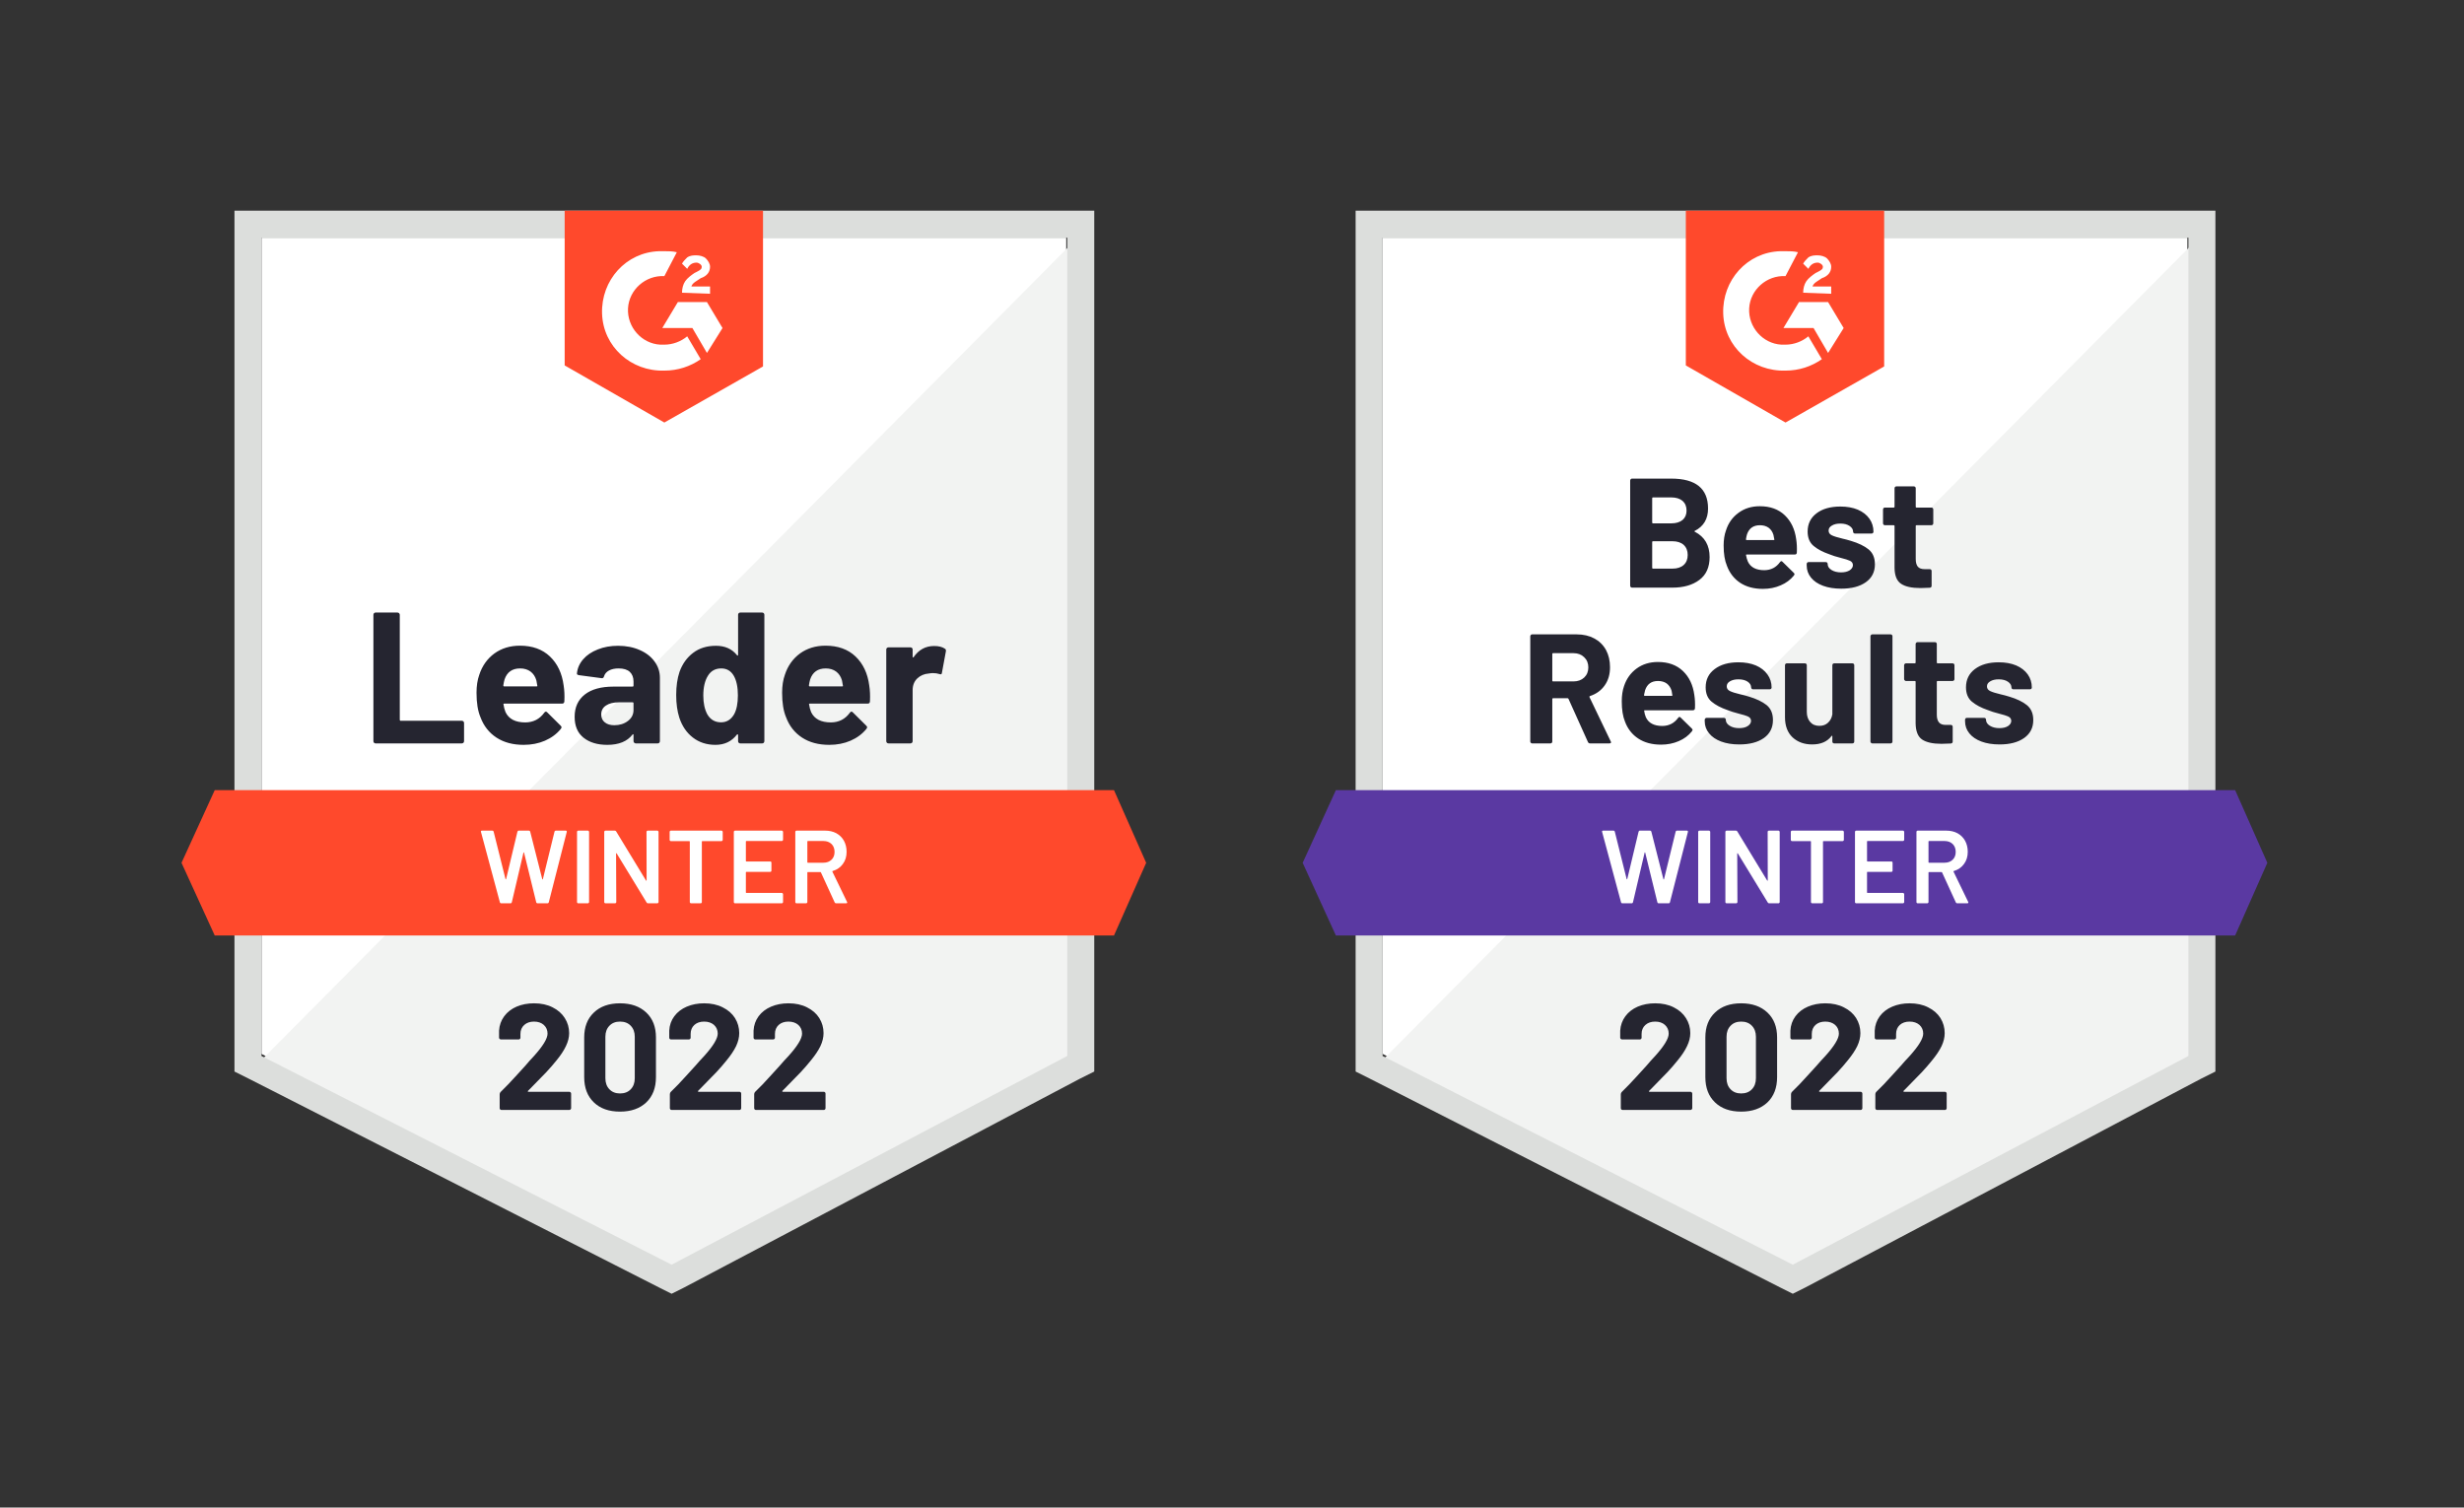 <svg width="389" height="238" viewBox="0 0 389 238" fill="none" xmlns="http://www.w3.org/2000/svg">
<rect x="0" y="0" width="389" height="238" fill="#333333" stroke="none"/>
<path d="M41.279 166.377L106.033 199.328L168.328 166.377V37.525H41.279V166.377Z" fill="white"/>
<path d="M169.639 38.016L39.967 168.672L107.18 201.951L169.639 169.984V38.016Z" fill="#F2F3F2"/>
<path d="M37.016 80.475V169.164L39.312 170.311L104.066 203.262L106.033 204.246L108 203.262L170.459 170.311L172.754 169.164V33.262H37.016V80.475ZM41.279 166.705V37.525H168.492V166.705L106.033 199.656L41.279 166.705Z" fill="#DCDEDC"/>
<path d="M104.885 39.656C105.541 39.656 106.197 39.656 106.852 39.82L104.885 43.59C101.934 43.426 99.311 45.721 99.147 48.672C98.984 51.623 101.279 54.246 104.23 54.41H104.885C106.197 54.41 107.508 53.918 108.492 53.098L110.623 56.705C108.984 57.852 107.016 58.508 104.885 58.508C99.639 58.672 95.213 54.738 95.049 49.492C94.885 44.246 98.82 39.82 104.066 39.656H104.885V39.656ZM111.607 47.688L114.066 51.787L111.607 55.721L109.311 51.787H104.557L107.016 47.688H111.607ZM107.672 46.213C107.672 45.557 107.836 44.902 108.164 44.41C108.492 43.918 109.148 43.426 109.639 43.098L109.967 42.934C110.623 42.606 110.787 42.443 110.787 42.115C110.787 41.787 110.295 41.459 109.967 41.459C109.311 41.459 108.82 41.787 108.492 42.443L107.672 41.623C107.836 41.295 108.164 40.967 108.492 40.639C108.984 40.311 109.475 40.311 109.967 40.311C110.459 40.311 111.115 40.475 111.443 40.803C111.77 41.131 112.098 41.623 112.098 42.115C112.098 42.934 111.607 43.59 110.623 43.918L110.131 44.246C109.639 44.574 109.311 44.738 109.148 45.23H112.098V46.377L107.672 46.213V46.213ZM104.885 66.705L120.459 57.852V33.262H89.147V57.688L104.885 66.705ZM175.869 124.738H33.902L28.656 136.213L33.902 147.688H175.869L180.951 136.213L175.869 124.738Z" fill="#FF492C"/>
<path d="M59.295 117.361C59.197 117.361 59.115 117.328 59.049 117.262C58.984 117.186 58.951 117.098 58.951 117V97.066C58.951 96.967 58.984 96.88 59.049 96.803C59.115 96.738 59.197 96.705 59.295 96.705H62.754C62.852 96.705 62.934 96.738 63 96.803C63.077 96.88 63.115 96.967 63.115 97.066V113.639C63.115 113.738 63.164 113.787 63.262 113.787H72.902C73 113.787 73.087 113.82 73.164 113.885C73.23 113.962 73.262 114.049 73.262 114.148V117C73.262 117.098 73.23 117.186 73.164 117.262C73.087 117.328 73 117.361 72.902 117.361H59.295V117.361ZM88.984 108.213C89.104 108.956 89.142 109.792 89.098 110.721C89.087 110.962 88.962 111.082 88.721 111.082H79.607C79.486 111.082 79.448 111.131 79.492 111.229C79.546 111.623 79.65 112.016 79.803 112.41C80.317 113.503 81.361 114.049 82.934 114.049C84.191 114.038 85.186 113.53 85.918 112.525C85.995 112.404 86.082 112.344 86.18 112.344C86.246 112.344 86.317 112.382 86.393 112.459L88.508 114.557C88.607 114.656 88.656 114.743 88.656 114.82C88.656 114.863 88.618 114.945 88.541 115.066C87.896 115.863 87.06 116.486 86.033 116.934C85.016 117.372 83.896 117.59 82.672 117.59C80.978 117.59 79.546 117.208 78.377 116.443C77.208 115.678 76.366 114.607 75.853 113.229C75.437 112.246 75.23 110.956 75.23 109.361C75.23 108.279 75.377 107.328 75.672 106.508C76.131 105.109 76.924 103.995 78.049 103.164C79.186 102.344 80.53 101.934 82.082 101.934C84.049 101.934 85.628 102.503 86.82 103.639C88.011 104.776 88.732 106.301 88.984 108.213V108.213ZM82.115 105.525C80.869 105.525 80.049 106.104 79.656 107.262C79.579 107.525 79.514 107.842 79.459 108.213C79.459 108.311 79.508 108.361 79.607 108.361H84.705C84.825 108.361 84.863 108.311 84.82 108.213C84.721 107.645 84.672 107.372 84.672 107.393C84.497 106.803 84.191 106.344 83.754 106.016C83.306 105.689 82.76 105.525 82.115 105.525V105.525ZM97.574 101.951C98.853 101.951 99.995 102.175 101 102.623C102.005 103.06 102.787 103.667 103.344 104.443C103.902 105.208 104.18 106.06 104.18 107V117C104.18 117.098 104.148 117.186 104.082 117.262C104.016 117.328 103.934 117.361 103.836 117.361H100.377C100.279 117.361 100.197 117.328 100.131 117.262C100.055 117.186 100.016 117.098 100.016 117V116.033C100.016 115.978 100 115.94 99.967 115.918C99.924 115.896 99.885 115.913 99.853 115.967C99.022 117.049 97.694 117.59 95.869 117.59C94.328 117.59 93.087 117.219 92.147 116.475C91.197 115.732 90.721 114.628 90.721 113.164C90.721 111.656 91.257 110.481 92.328 109.639C93.388 108.809 94.902 108.393 96.869 108.393H99.869C99.967 108.393 100.016 108.344 100.016 108.246V107.59C100.016 106.945 99.82 106.437 99.426 106.066C99.033 105.705 98.443 105.525 97.656 105.525C97.055 105.525 96.552 105.634 96.147 105.852C95.743 106.071 95.481 106.377 95.361 106.77C95.306 106.989 95.18 107.087 94.984 107.066L91.41 106.59C91.169 106.546 91.06 106.459 91.082 106.328C91.159 105.497 91.486 104.749 92.066 104.082C92.645 103.415 93.415 102.896 94.377 102.525C95.328 102.142 96.393 101.951 97.574 101.951V101.951ZM96.984 114.492C97.825 114.492 98.541 114.268 99.131 113.82C99.721 113.372 100.016 112.792 100.016 112.082V111.016C100.016 110.918 99.967 110.869 99.869 110.869H97.754C96.869 110.869 96.175 111.038 95.672 111.377C95.169 111.705 94.918 112.175 94.918 112.787C94.918 113.322 95.104 113.738 95.475 114.033C95.847 114.339 96.35 114.492 96.984 114.492ZM116.525 97.066C116.525 96.967 116.557 96.88 116.623 96.803C116.689 96.738 116.77 96.705 116.869 96.705H120.328C120.426 96.705 120.508 96.738 120.574 96.803C120.639 96.88 120.672 96.967 120.672 97.066V117C120.672 117.098 120.639 117.186 120.574 117.262C120.508 117.328 120.426 117.361 120.328 117.361H116.869C116.77 117.361 116.689 117.328 116.623 117.262C116.557 117.186 116.525 117.098 116.525 117V116.033C116.525 115.978 116.503 115.945 116.459 115.934C116.415 115.923 116.377 115.934 116.344 115.967C115.514 117.049 114.383 117.59 112.951 117.59C111.574 117.59 110.388 117.208 109.393 116.443C108.399 115.678 107.683 114.628 107.246 113.295C106.918 112.268 106.754 111.076 106.754 109.721C106.754 108.322 106.929 107.104 107.279 106.066C107.738 104.798 108.454 103.798 109.426 103.066C110.399 102.322 111.601 101.951 113.033 101.951C114.454 101.951 115.557 102.443 116.344 103.426C116.377 103.492 116.415 103.514 116.459 103.492C116.503 103.47 116.525 103.432 116.525 103.377V97.066V97.066ZM115.902 112.754C116.295 112.033 116.492 111.038 116.492 109.77C116.492 108.459 116.273 107.426 115.836 106.672C115.388 105.907 114.732 105.525 113.869 105.525C112.94 105.525 112.24 105.907 111.77 106.672C111.279 107.448 111.033 108.492 111.033 109.803C111.033 110.984 111.24 111.967 111.656 112.754C112.148 113.607 112.874 114.033 113.836 114.033C114.721 114.033 115.41 113.607 115.902 112.754V112.754ZM137.23 108.213C137.35 108.956 137.388 109.792 137.344 110.721C137.333 110.962 137.208 111.082 136.967 111.082H127.852C127.732 111.082 127.694 111.131 127.738 111.229C127.792 111.623 127.896 112.016 128.049 112.41C128.563 113.503 129.607 114.049 131.18 114.049C132.437 114.038 133.432 113.53 134.164 112.525C134.24 112.404 134.328 112.344 134.426 112.344C134.492 112.344 134.563 112.382 134.639 112.459L136.754 114.557C136.852 114.656 136.902 114.743 136.902 114.82C136.902 114.863 136.863 114.945 136.787 115.066C136.142 115.863 135.306 116.486 134.279 116.934C133.262 117.372 132.142 117.59 130.918 117.59C129.224 117.59 127.792 117.208 126.623 116.443C125.454 115.678 124.612 114.607 124.098 113.229C123.683 112.246 123.475 110.956 123.475 109.361C123.475 108.279 123.623 107.328 123.918 106.508C124.377 105.109 125.169 103.995 126.295 103.164C127.432 102.344 128.776 101.934 130.328 101.934C132.295 101.934 133.874 102.503 135.066 103.639C136.257 104.776 136.978 106.301 137.23 108.213V108.213ZM130.361 105.525C129.115 105.525 128.295 106.104 127.902 107.262C127.825 107.525 127.76 107.842 127.705 108.213C127.705 108.311 127.754 108.361 127.852 108.361H132.951C133.071 108.361 133.109 108.311 133.066 108.213C132.967 107.645 132.918 107.372 132.918 107.393C132.743 106.803 132.437 106.344 132 106.016C131.552 105.689 131.005 105.525 130.361 105.525ZM147.475 101.984C148.186 101.984 148.743 102.12 149.148 102.393C149.311 102.481 149.372 102.628 149.328 102.836L148.705 106.213C148.694 106.443 148.557 106.508 148.295 106.41C148 106.311 147.656 106.262 147.262 106.262C147.109 106.262 146.896 106.284 146.623 106.328C145.913 106.382 145.311 106.639 144.82 107.098C144.328 107.568 144.082 108.186 144.082 108.951V117C144.082 117.098 144.049 117.186 143.984 117.262C143.907 117.328 143.82 117.361 143.721 117.361H140.279C140.18 117.361 140.093 117.328 140.016 117.262C139.951 117.186 139.918 117.098 139.918 117V102.541C139.918 102.443 139.951 102.361 140.016 102.295C140.093 102.229 140.18 102.197 140.279 102.197H143.721C143.82 102.197 143.907 102.229 143.984 102.295C144.049 102.361 144.082 102.443 144.082 102.541V103.672C144.082 103.727 144.098 103.765 144.131 103.787C144.175 103.809 144.208 103.798 144.23 103.754C145.038 102.574 146.12 101.984 147.475 101.984V101.984Z" fill="#252530"/>
<path d="M79.147 142.607C79.027 142.607 78.951 142.552 78.918 142.443L75.934 131.344L75.918 131.279C75.918 131.18 75.978 131.131 76.098 131.131H77.705C77.825 131.131 77.902 131.186 77.934 131.295L79.803 138.77C79.814 138.803 79.831 138.82 79.853 138.82C79.874 138.82 79.891 138.803 79.902 138.77L81.689 131.295C81.721 131.186 81.792 131.131 81.902 131.131H83.475C83.596 131.131 83.672 131.186 83.705 131.295L85.607 138.787C85.618 138.82 85.634 138.836 85.656 138.836C85.678 138.836 85.694 138.82 85.705 138.787L87.541 131.295C87.574 131.186 87.65 131.131 87.77 131.131H89.295C89.448 131.131 89.508 131.202 89.475 131.344L86.639 142.443C86.607 142.552 86.53 142.607 86.41 142.607H84.885C84.765 142.607 84.689 142.552 84.656 142.443L82.738 134.623C82.727 134.59 82.71 134.568 82.689 134.557C82.667 134.557 82.65 134.579 82.639 134.623L80.803 142.443C80.77 142.552 80.7 142.607 80.59 142.607H79.147V142.607ZM91.295 142.607C91.24 142.607 91.191 142.585 91.147 142.541C91.115 142.508 91.098 142.464 91.098 142.41V131.328C91.098 131.273 91.115 131.23 91.147 131.197C91.191 131.153 91.24 131.131 91.295 131.131H92.803C92.858 131.131 92.902 131.153 92.934 131.197C92.978 131.23 93 131.273 93 131.328V142.41C93 142.464 92.978 142.508 92.934 142.541C92.902 142.585 92.858 142.607 92.803 142.607H91.295ZM102.066 131.328C102.066 131.273 102.082 131.23 102.115 131.197C102.158 131.153 102.208 131.131 102.262 131.131H103.77C103.825 131.131 103.869 131.153 103.902 131.197C103.945 131.23 103.967 131.273 103.967 131.328V142.41C103.967 142.464 103.945 142.508 103.902 142.541C103.869 142.585 103.825 142.607 103.77 142.607H102.311C102.202 142.607 102.126 142.563 102.082 142.475L97.361 134.738C97.339 134.705 97.317 134.689 97.295 134.689C97.273 134.699 97.262 134.727 97.262 134.771L97.295 142.41C97.295 142.464 97.273 142.508 97.23 142.541C97.197 142.585 97.153 142.607 97.098 142.607H95.59C95.535 142.607 95.486 142.585 95.443 142.541C95.41 142.508 95.393 142.464 95.393 142.41V131.328C95.393 131.273 95.41 131.23 95.443 131.197C95.486 131.153 95.535 131.131 95.59 131.131H97.049C97.159 131.131 97.235 131.175 97.279 131.262L101.984 139C102.005 139.033 102.027 139.044 102.049 139.033C102.071 139.033 102.082 139.011 102.082 138.967L102.066 131.328V131.328ZM113.902 131.131C113.956 131.131 114 131.153 114.033 131.197C114.076 131.23 114.098 131.273 114.098 131.328V132.59C114.098 132.645 114.076 132.689 114.033 132.721C114 132.765 113.956 132.787 113.902 132.787H110.885C110.831 132.787 110.803 132.814 110.803 132.869V142.41C110.803 142.464 110.787 142.508 110.754 142.541C110.71 142.585 110.661 142.607 110.607 142.607H109.098C109.044 142.607 109 142.585 108.967 142.541C108.923 142.508 108.902 142.464 108.902 142.41V132.869C108.902 132.814 108.874 132.787 108.82 132.787H105.918C105.863 132.787 105.814 132.765 105.77 132.721C105.738 132.689 105.721 132.645 105.721 132.59V131.328C105.721 131.273 105.738 131.23 105.77 131.197C105.814 131.153 105.863 131.131 105.918 131.131H113.902V131.131ZM123.623 132.574C123.623 132.628 123.601 132.672 123.557 132.705C123.525 132.749 123.481 132.771 123.426 132.771H117.836C117.781 132.771 117.754 132.798 117.754 132.852V135.918C117.754 135.973 117.781 136 117.836 136H121.59C121.645 136 121.694 136.016 121.738 136.049C121.77 136.093 121.787 136.142 121.787 136.197V137.443C121.787 137.497 121.77 137.546 121.738 137.59C121.694 137.623 121.645 137.639 121.59 137.639H117.836C117.781 137.639 117.754 137.667 117.754 137.721V140.885C117.754 140.94 117.781 140.967 117.836 140.967H123.426C123.481 140.967 123.525 140.989 123.557 141.033C123.601 141.066 123.623 141.109 123.623 141.164V142.41C123.623 142.464 123.601 142.508 123.557 142.541C123.525 142.585 123.481 142.607 123.426 142.607H116.049C115.995 142.607 115.945 142.585 115.902 142.541C115.869 142.508 115.852 142.464 115.852 142.41V131.328C115.852 131.273 115.869 131.23 115.902 131.197C115.945 131.153 115.995 131.131 116.049 131.131H123.426C123.481 131.131 123.525 131.153 123.557 131.197C123.601 131.23 123.623 131.273 123.623 131.328V132.574V132.574ZM132 142.607C131.891 142.607 131.814 142.557 131.77 142.459L129.607 137.738C129.585 137.694 129.552 137.672 129.508 137.672H127.541C127.486 137.672 127.459 137.699 127.459 137.754V142.41C127.459 142.464 127.437 142.508 127.393 142.541C127.361 142.585 127.317 142.607 127.262 142.607H125.754C125.699 142.607 125.65 142.585 125.607 142.541C125.574 142.508 125.557 142.464 125.557 142.41V131.328C125.557 131.273 125.574 131.23 125.607 131.197C125.65 131.153 125.699 131.131 125.754 131.131H130.262C130.929 131.131 131.519 131.268 132.033 131.541C132.546 131.825 132.945 132.219 133.23 132.721C133.514 133.235 133.656 133.82 133.656 134.475C133.656 135.23 133.459 135.869 133.066 136.393C132.683 136.929 132.148 137.301 131.459 137.508C131.437 137.508 131.421 137.519 131.41 137.541C131.399 137.563 131.399 137.585 131.41 137.607L133.721 142.377C133.743 142.421 133.754 142.454 133.754 142.475C133.754 142.563 133.694 142.607 133.574 142.607H132V142.607ZM127.541 132.771C127.486 132.771 127.459 132.798 127.459 132.852V136.115C127.459 136.169 127.486 136.197 127.541 136.197H130C130.525 136.197 130.951 136.038 131.279 135.721C131.596 135.415 131.754 135.005 131.754 134.492C131.754 133.978 131.596 133.563 131.279 133.246C130.951 132.929 130.525 132.771 130 132.771H127.541V132.771Z" fill="white"/>
<path d="M83.361 172.213C83.328 172.246 83.317 172.279 83.328 172.311C83.35 172.344 83.382 172.361 83.426 172.361H89.869C89.945 172.361 90.011 172.388 90.066 172.443C90.131 172.497 90.164 172.563 90.164 172.639V174.951C90.164 175.027 90.131 175.093 90.066 175.148C90.011 175.202 89.945 175.23 89.869 175.23H79.18C79.093 175.23 79.022 175.202 78.967 175.148C78.913 175.093 78.885 175.027 78.885 174.951V172.754C78.885 172.612 78.934 172.492 79.033 172.393C79.809 171.639 80.601 170.814 81.41 169.918C82.219 169.022 82.727 168.464 82.934 168.246C83.372 167.721 83.82 167.219 84.279 166.738C85.721 165.142 86.443 163.956 86.443 163.18C86.443 162.623 86.246 162.164 85.853 161.803C85.459 161.454 84.945 161.279 84.311 161.279C83.678 161.279 83.164 161.454 82.77 161.803C82.366 162.164 82.164 162.639 82.164 163.23V163.82C82.164 163.896 82.137 163.962 82.082 164.016C82.027 164.071 81.962 164.098 81.885 164.098H79.082C79.005 164.098 78.94 164.071 78.885 164.016C78.82 163.962 78.787 163.896 78.787 163.82V162.705C78.841 161.852 79.115 161.093 79.607 160.426C80.098 159.77 80.749 159.268 81.557 158.918C82.377 158.568 83.295 158.393 84.311 158.393C85.437 158.393 86.415 158.607 87.246 159.033C88.076 159.448 88.716 160.011 89.164 160.721C89.623 161.443 89.853 162.235 89.853 163.098C89.853 163.765 89.683 164.448 89.344 165.148C89.016 165.847 88.519 166.601 87.853 167.41C87.361 168.022 86.831 168.634 86.262 169.246C85.694 169.847 84.847 170.716 83.721 171.852L83.361 172.213V172.213ZM97.885 175.492C96.137 175.492 94.76 175.005 93.754 174.033C92.738 173.06 92.23 171.732 92.23 170.049V163.77C92.23 162.12 92.738 160.814 93.754 159.852C94.76 158.88 96.137 158.393 97.885 158.393C99.623 158.393 101.005 158.88 102.033 159.852C103.049 160.814 103.557 162.12 103.557 163.77V170.049C103.557 171.732 103.049 173.06 102.033 174.033C101.005 175.005 99.623 175.492 97.885 175.492ZM97.885 172.623C98.596 172.623 99.159 172.404 99.574 171.967C100 171.53 100.213 170.945 100.213 170.213V163.672C100.213 162.951 100 162.372 99.574 161.934C99.159 161.497 98.596 161.279 97.885 161.279C97.186 161.279 96.628 161.497 96.213 161.934C95.787 162.372 95.574 162.951 95.574 163.672V170.213C95.574 170.945 95.787 171.53 96.213 171.967C96.628 172.404 97.186 172.623 97.885 172.623ZM110.213 172.213C110.18 172.246 110.175 172.279 110.197 172.311C110.208 172.344 110.24 172.361 110.295 172.361H116.738C116.814 172.361 116.88 172.388 116.934 172.443C116.989 172.497 117.016 172.563 117.016 172.639V174.951C117.016 175.027 116.989 175.093 116.934 175.148C116.88 175.202 116.814 175.23 116.738 175.23H106.033C105.956 175.23 105.891 175.202 105.836 175.148C105.781 175.093 105.754 175.027 105.754 174.951V172.754C105.754 172.612 105.798 172.492 105.885 172.393C106.672 171.639 107.464 170.814 108.262 169.918C109.071 169.022 109.579 168.464 109.787 168.246C110.235 167.721 110.689 167.219 111.148 166.738C112.59 165.142 113.311 163.956 113.311 163.18C113.311 162.623 113.115 162.164 112.721 161.803C112.317 161.454 111.798 161.279 111.164 161.279C110.53 161.279 110.016 161.454 109.623 161.803C109.23 162.164 109.033 162.639 109.033 163.23V163.82C109.033 163.896 109.005 163.962 108.951 164.016C108.896 164.071 108.825 164.098 108.738 164.098H105.934C105.858 164.098 105.792 164.071 105.738 164.016C105.683 163.962 105.656 163.896 105.656 163.82V162.705C105.699 161.852 105.967 161.093 106.459 160.426C106.951 159.77 107.607 159.268 108.426 158.918C109.246 158.568 110.158 158.393 111.164 158.393C112.29 158.393 113.268 158.607 114.098 159.033C114.94 159.448 115.585 160.011 116.033 160.721C116.481 161.443 116.705 162.235 116.705 163.098C116.705 163.765 116.541 164.448 116.213 165.148C115.874 165.847 115.372 166.601 114.705 167.41C114.213 168.022 113.683 168.634 113.115 169.246C112.546 169.847 111.699 170.716 110.574 171.852L110.213 172.213V172.213ZM123.525 172.213C123.492 172.246 123.486 172.279 123.508 172.311C123.519 172.344 123.552 172.361 123.607 172.361H130.049C130.126 172.361 130.191 172.388 130.246 172.443C130.301 172.497 130.328 172.563 130.328 172.639V174.951C130.328 175.027 130.301 175.093 130.246 175.148C130.191 175.202 130.126 175.23 130.049 175.23H119.344C119.268 175.23 119.202 175.202 119.148 175.148C119.093 175.093 119.066 175.027 119.066 174.951V172.754C119.066 172.612 119.109 172.492 119.197 172.393C119.984 171.639 120.776 170.814 121.574 169.918C122.383 169.022 122.891 168.464 123.098 168.246C123.546 167.721 124 167.219 124.459 166.738C125.902 165.142 126.623 163.956 126.623 163.18C126.623 162.623 126.426 162.164 126.033 161.803C125.628 161.454 125.109 161.279 124.475 161.279C123.842 161.279 123.328 161.454 122.934 161.803C122.541 162.164 122.344 162.639 122.344 163.23V163.82C122.344 163.896 122.317 163.962 122.262 164.016C122.208 164.071 122.137 164.098 122.049 164.098H119.246C119.169 164.098 119.104 164.071 119.049 164.016C118.995 163.962 118.967 163.896 118.967 163.82V162.705C119.011 161.852 119.279 161.093 119.77 160.426C120.262 159.77 120.918 159.268 121.738 158.918C122.557 158.568 123.47 158.393 124.475 158.393C125.601 158.393 126.579 158.607 127.41 159.033C128.251 159.448 128.896 160.011 129.344 160.721C129.792 161.443 130.016 162.235 130.016 163.098C130.016 163.765 129.852 164.448 129.525 165.148C129.186 165.847 128.683 166.601 128.016 167.41C127.525 168.022 126.995 168.634 126.426 169.246C125.858 169.847 125.011 170.716 123.885 171.852L123.525 172.213V172.213Z" fill="#252530"/>
<path d="M218.279 166.377L283.033 199.328L345.328 166.377V37.525H218.279V166.377Z" fill="white"/>
<path d="M346.639 38.016L216.967 168.672L284.18 201.951L346.639 169.984V38.016Z" fill="#F2F3F2"/>
<path d="M214.016 80.475V169.164L216.311 170.311L281.066 203.262L283.033 204.246L285 203.262L347.459 170.311L349.754 169.164V33.262H214.016V80.475ZM218.279 166.705V37.525H345.492V166.705L283.033 199.656L218.279 166.705Z" fill="#DCDEDC"/>
<path d="M281.885 39.656C282.541 39.656 283.197 39.656 283.852 39.82L281.885 43.59C278.934 43.426 276.311 45.721 276.148 48.672C275.984 51.623 278.279 54.246 281.23 54.41H281.885C283.197 54.41 284.508 53.918 285.492 53.098L287.623 56.705C285.984 57.852 284.016 58.508 281.885 58.508C276.639 58.672 272.213 54.738 272.049 49.492C271.885 44.246 275.82 39.82 281.066 39.656H281.885V39.656ZM288.607 47.688L291.066 51.787L288.607 55.721L286.311 51.787H281.557L284.016 47.688H288.607ZM284.672 46.213C284.672 45.557 284.836 44.902 285.164 44.41C285.492 43.918 286.148 43.426 286.639 43.098L286.967 42.934C287.623 42.606 287.787 42.443 287.787 42.115C287.787 41.787 287.295 41.459 286.967 41.459C286.311 41.459 285.82 41.787 285.492 42.443L284.672 41.623C284.836 41.295 285.164 40.967 285.492 40.639C285.984 40.311 286.475 40.311 286.967 40.311C287.459 40.311 288.115 40.475 288.443 40.803C288.77 41.131 289.098 41.623 289.098 42.115C289.098 42.934 288.607 43.59 287.623 43.918L287.131 44.246C286.639 44.574 286.311 44.738 286.148 45.23H289.098V46.377L284.672 46.213V46.213ZM281.885 66.705L297.459 57.852V33.262H266.148V57.688L281.885 66.705Z" fill="#FF492C"/>
<path d="M352.869 124.738H210.902L205.656 136.213L210.902 147.689H352.869L357.951 136.213L352.869 124.738Z" fill="#5A39A2"/>
<path d="M251.033 117.361C250.869 117.361 250.754 117.284 250.689 117.131L247.623 110.328C247.59 110.262 247.541 110.23 247.475 110.23H245.18C245.104 110.23 245.066 110.273 245.066 110.361V117.066C245.066 117.153 245.038 117.224 244.984 117.279C244.918 117.333 244.847 117.361 244.77 117.361H241.885C241.809 117.361 241.743 117.333 241.689 117.279C241.623 117.224 241.59 117.153 241.59 117.066V100.443C241.59 100.366 241.623 100.295 241.689 100.23C241.743 100.175 241.809 100.148 241.885 100.148H248.918C249.967 100.148 250.891 100.361 251.689 100.787C252.486 101.213 253.104 101.82 253.541 102.607C253.967 103.393 254.18 104.306 254.18 105.344C254.18 106.459 253.902 107.41 253.344 108.197C252.787 108.995 252.011 109.557 251.016 109.885C250.929 109.918 250.902 109.973 250.934 110.049L254.279 117.016C254.322 117.082 254.344 117.131 254.344 117.164C254.344 117.295 254.251 117.361 254.066 117.361H251.033V117.361ZM245.18 103.115C245.104 103.115 245.066 103.158 245.066 103.246V107.459C245.066 107.536 245.104 107.574 245.18 107.574H248.41C249.098 107.574 249.661 107.372 250.098 106.967C250.536 106.552 250.754 106.016 250.754 105.361C250.754 104.705 250.536 104.169 250.098 103.754C249.661 103.328 249.098 103.115 248.41 103.115H245.18V103.115ZM267.492 109.738C267.59 110.361 267.623 111.055 267.59 111.82C267.568 112.027 267.459 112.131 267.262 112.131H259.672C259.574 112.131 259.541 112.169 259.574 112.246C259.617 112.574 259.705 112.902 259.836 113.23C260.262 114.148 261.131 114.607 262.443 114.607C263.492 114.596 264.322 114.169 264.934 113.328C265 113.23 265.071 113.18 265.148 113.18C265.202 113.18 265.262 113.213 265.328 113.279L267.098 115.016C267.175 115.104 267.213 115.18 267.213 115.246C267.213 115.279 267.18 115.344 267.115 115.443C266.579 116.12 265.885 116.639 265.033 117C264.18 117.372 263.246 117.557 262.23 117.557C260.82 117.557 259.628 117.24 258.656 116.607C257.672 115.962 256.967 115.066 256.541 113.918C256.202 113.098 256.033 112.027 256.033 110.705C256.033 109.798 256.153 109 256.393 108.311C256.776 107.153 257.437 106.23 258.377 105.541C259.317 104.852 260.437 104.508 261.738 104.508C263.377 104.508 264.694 104.984 265.689 105.934C266.683 106.885 267.284 108.153 267.492 109.738V109.738ZM261.754 107.508C260.727 107.508 260.049 107.989 259.721 108.951C259.656 109.169 259.596 109.432 259.541 109.738C259.541 109.814 259.585 109.852 259.672 109.852H263.918C264.016 109.852 264.049 109.814 264.016 109.738C263.94 109.268 263.902 109.038 263.902 109.049C263.749 108.557 263.492 108.175 263.131 107.902C262.76 107.639 262.301 107.508 261.754 107.508V107.508ZM274.59 117.525C273.497 117.525 272.541 117.372 271.721 117.066C270.902 116.76 270.268 116.328 269.82 115.77C269.361 115.213 269.131 114.579 269.131 113.869V113.623C269.131 113.546 269.164 113.475 269.23 113.41C269.284 113.355 269.35 113.328 269.426 113.328H272.164C272.24 113.328 272.311 113.355 272.377 113.41C272.432 113.475 272.459 113.546 272.459 113.623V113.639C272.459 114.011 272.661 114.322 273.066 114.574C273.459 114.825 273.962 114.951 274.574 114.951C275.131 114.951 275.579 114.842 275.918 114.623C276.268 114.393 276.443 114.12 276.443 113.803C276.443 113.508 276.295 113.284 276 113.131C275.705 112.989 275.219 112.836 274.541 112.672C273.776 112.475 273.169 112.284 272.721 112.098C271.672 111.738 270.836 111.295 270.213 110.77C269.59 110.246 269.279 109.492 269.279 108.508C269.279 107.295 269.754 106.333 270.705 105.623C271.645 104.913 272.891 104.557 274.443 104.557C275.492 104.557 276.41 104.721 277.197 105.049C277.984 105.388 278.596 105.863 279.033 106.475C279.47 107.076 279.689 107.765 279.689 108.541C279.689 108.617 279.661 108.683 279.607 108.738C279.541 108.792 279.47 108.82 279.393 108.82H276.754C276.678 108.82 276.612 108.792 276.557 108.738C276.492 108.683 276.459 108.617 276.459 108.541C276.459 108.18 276.279 107.874 275.918 107.623C275.546 107.372 275.055 107.246 274.443 107.246C273.907 107.246 273.464 107.35 273.115 107.557C272.776 107.754 272.607 108.022 272.607 108.361C272.607 108.689 272.776 108.934 273.115 109.098C273.443 109.262 274 109.437 274.787 109.623L275.41 109.77C275.639 109.825 275.885 109.896 276.148 109.984C277.306 110.333 278.224 110.776 278.902 111.311C279.568 111.858 279.902 112.645 279.902 113.672C279.902 114.885 279.426 115.831 278.475 116.508C277.514 117.186 276.219 117.525 274.59 117.525V117.525ZM289.279 105.016C289.279 104.94 289.306 104.869 289.361 104.803C289.415 104.749 289.486 104.721 289.574 104.721H292.443C292.53 104.721 292.601 104.749 292.656 104.803C292.71 104.869 292.738 104.94 292.738 105.016V117.066C292.738 117.153 292.71 117.224 292.656 117.279C292.601 117.333 292.53 117.361 292.443 117.361H289.574C289.486 117.361 289.415 117.333 289.361 117.279C289.306 117.224 289.279 117.153 289.279 117.066V116.23C289.279 116.186 289.262 116.158 289.23 116.148C289.197 116.137 289.164 116.158 289.131 116.213C288.475 117.087 287.459 117.525 286.082 117.525C284.836 117.525 283.809 117.153 283 116.41C282.202 115.656 281.803 114.596 281.803 113.23V105.016C281.803 104.94 281.831 104.869 281.885 104.803C281.94 104.749 282.011 104.721 282.098 104.721H284.951C285.027 104.721 285.098 104.749 285.164 104.803C285.219 104.869 285.246 104.94 285.246 105.016V112.377C285.246 113.033 285.421 113.563 285.77 113.967C286.12 114.383 286.607 114.59 287.23 114.59C287.798 114.59 288.257 114.421 288.607 114.082C288.967 113.743 289.191 113.306 289.279 112.77V105.016V105.016ZM295.59 117.361C295.514 117.361 295.448 117.333 295.393 117.279C295.328 117.224 295.295 117.153 295.295 117.066V100.443C295.295 100.366 295.328 100.295 295.393 100.23C295.448 100.175 295.514 100.148 295.59 100.148H298.475C298.552 100.148 298.623 100.175 298.689 100.23C298.743 100.295 298.77 100.366 298.77 100.443V117.066C298.77 117.153 298.743 117.224 298.689 117.279C298.623 117.333 298.552 117.361 298.475 117.361H295.59ZM308.557 107.213C308.557 107.29 308.53 107.355 308.475 107.41C308.41 107.475 308.339 107.508 308.262 107.508H305.902C305.814 107.508 305.77 107.546 305.77 107.623V112.836C305.77 113.372 305.885 113.776 306.115 114.049C306.333 114.311 306.689 114.443 307.18 114.443H307.984C308.071 114.443 308.142 114.47 308.197 114.525C308.251 114.579 308.279 114.65 308.279 114.738V117.066C308.279 117.251 308.18 117.355 307.984 117.377C307.295 117.41 306.803 117.426 306.508 117.426C305.153 117.426 304.137 117.202 303.459 116.754C302.792 116.306 302.448 115.459 302.426 114.213V107.623C302.426 107.546 302.388 107.508 302.311 107.508H300.902C300.825 107.508 300.76 107.475 300.705 107.41C300.639 107.355 300.607 107.29 300.607 107.213V105.016C300.607 104.94 300.639 104.869 300.705 104.803C300.76 104.749 300.825 104.721 300.902 104.721H302.311C302.388 104.721 302.426 104.678 302.426 104.59V101.672C302.426 101.596 302.459 101.525 302.525 101.459C302.579 101.404 302.645 101.377 302.721 101.377H305.475C305.563 101.377 305.634 101.404 305.689 101.459C305.743 101.525 305.77 101.596 305.77 101.672V104.59C305.77 104.678 305.814 104.721 305.902 104.721H308.262C308.339 104.721 308.41 104.749 308.475 104.803C308.53 104.869 308.557 104.94 308.557 105.016V107.213V107.213ZM315.689 117.525C314.585 117.525 313.623 117.372 312.803 117.066C311.984 116.76 311.35 116.328 310.902 115.77C310.454 115.213 310.23 114.579 310.23 113.869V113.623C310.23 113.546 310.257 113.475 310.311 113.41C310.366 113.355 310.437 113.328 310.525 113.328H313.246C313.333 113.328 313.404 113.355 313.459 113.41C313.514 113.475 313.541 113.546 313.541 113.623V113.639C313.541 114.011 313.743 114.322 314.148 114.574C314.552 114.825 315.055 114.951 315.656 114.951C316.213 114.951 316.667 114.842 317.016 114.623C317.355 114.393 317.525 114.12 317.525 113.803C317.525 113.508 317.377 113.284 317.082 113.131C316.787 112.989 316.306 112.836 315.639 112.672C314.863 112.475 314.257 112.284 313.82 112.098C312.77 111.738 311.934 111.295 311.311 110.77C310.689 110.246 310.377 109.492 310.377 108.508C310.377 107.295 310.847 106.333 311.787 105.623C312.727 104.913 313.978 104.557 315.541 104.557C316.59 104.557 317.508 104.721 318.295 105.049C319.082 105.388 319.694 105.863 320.131 106.475C320.557 107.076 320.77 107.765 320.77 108.541C320.77 108.617 320.743 108.683 320.689 108.738C320.634 108.792 320.563 108.82 320.475 108.82H317.852C317.765 108.82 317.694 108.792 317.639 108.738C317.585 108.683 317.557 108.617 317.557 108.541C317.557 108.18 317.372 107.874 317 107.623C316.628 107.372 316.142 107.246 315.541 107.246C314.995 107.246 314.552 107.35 314.213 107.557C313.863 107.754 313.689 108.022 313.689 108.361C313.689 108.689 313.858 108.934 314.197 109.098C314.536 109.262 315.098 109.437 315.885 109.623C316.06 109.667 316.262 109.716 316.492 109.77C316.721 109.825 316.967 109.896 317.23 109.984C318.399 110.333 319.317 110.776 319.984 111.311C320.661 111.858 321 112.645 321 113.672C321 114.885 320.519 115.831 319.557 116.508C318.596 117.186 317.306 117.525 315.689 117.525V117.525ZM267.574 83.803C267.475 83.847 267.475 83.896 267.574 83.951C269.126 84.749 269.902 86.082 269.902 87.951C269.902 89.546 269.361 90.749 268.279 91.557C267.197 92.366 265.781 92.77 264.033 92.77H257.656C257.579 92.77 257.514 92.743 257.459 92.689C257.393 92.634 257.361 92.563 257.361 92.475V75.853C257.361 75.776 257.393 75.705 257.459 75.639C257.514 75.585 257.579 75.557 257.656 75.557H263.836C267.716 75.557 269.656 77.131 269.656 80.279C269.656 81.918 268.962 83.093 267.574 83.803ZM260.951 78.525C260.874 78.525 260.836 78.568 260.836 78.656V82.492C260.836 82.579 260.874 82.623 260.951 82.623H263.836C264.601 82.623 265.202 82.443 265.639 82.082C266.055 81.721 266.262 81.23 266.262 80.607C266.262 79.962 266.055 79.454 265.639 79.082C265.202 78.71 264.601 78.525 263.836 78.525H260.951ZM264.033 89.77C264.787 89.77 265.377 89.579 265.803 89.197C266.23 88.814 266.443 88.284 266.443 87.607C266.443 86.94 266.23 86.41 265.803 86.016C265.377 85.634 264.776 85.443 264 85.443H260.951C260.874 85.443 260.836 85.486 260.836 85.574V89.639C260.836 89.727 260.874 89.77 260.951 89.77H264.033V89.77ZM283.574 85.147C283.672 85.77 283.705 86.465 283.672 87.23C283.661 87.437 283.557 87.541 283.361 87.541H275.754C275.656 87.541 275.623 87.579 275.656 87.656C275.71 87.984 275.803 88.311 275.934 88.639C276.361 89.557 277.23 90.016 278.541 90.016C279.59 90.005 280.415 89.579 281.016 88.738C281.082 88.639 281.158 88.59 281.246 88.59C281.29 88.59 281.344 88.623 281.41 88.689L283.18 90.426C283.268 90.514 283.311 90.59 283.311 90.656C283.311 90.689 283.279 90.754 283.213 90.853C282.667 91.53 281.967 92.049 281.115 92.41C280.273 92.781 279.339 92.967 278.311 92.967C276.902 92.967 275.71 92.65 274.738 92.016C273.765 91.372 273.066 90.475 272.639 89.328C272.29 88.508 272.115 87.437 272.115 86.115C272.115 85.208 272.24 84.41 272.492 83.721C272.863 82.563 273.525 81.639 274.475 80.951C275.415 80.262 276.53 79.918 277.82 79.918C279.459 79.918 280.776 80.393 281.77 81.344C282.765 82.295 283.366 83.563 283.574 85.147V85.147ZM277.852 82.918C276.814 82.918 276.131 83.399 275.803 84.361C275.738 84.579 275.683 84.841 275.639 85.147C275.639 85.224 275.678 85.262 275.754 85.262H280.016C280.115 85.262 280.148 85.224 280.115 85.147C280.027 84.678 279.984 84.448 279.984 84.459C279.842 83.967 279.585 83.585 279.213 83.311C278.842 83.049 278.388 82.918 277.852 82.918V82.918ZM290.689 92.934C289.585 92.934 288.623 92.781 287.803 92.475C286.984 92.169 286.35 91.738 285.902 91.18C285.454 90.623 285.23 89.989 285.23 89.279V89.033C285.23 88.956 285.257 88.885 285.311 88.82C285.366 88.765 285.437 88.738 285.525 88.738H288.246C288.333 88.738 288.404 88.765 288.459 88.82C288.514 88.885 288.541 88.956 288.541 89.033V89.049C288.541 89.421 288.743 89.732 289.148 89.984C289.552 90.235 290.055 90.361 290.656 90.361C291.213 90.361 291.667 90.251 292.016 90.033C292.355 89.803 292.525 89.53 292.525 89.213C292.525 88.918 292.377 88.694 292.082 88.541C291.787 88.399 291.306 88.246 290.639 88.082C289.863 87.885 289.257 87.694 288.82 87.508C287.77 87.147 286.934 86.705 286.311 86.18C285.689 85.656 285.377 84.902 285.377 83.918C285.377 82.705 285.847 81.743 286.787 81.033C287.727 80.322 288.978 79.967 290.541 79.967C291.59 79.967 292.508 80.131 293.295 80.459C294.082 80.798 294.694 81.273 295.131 81.885C295.557 82.486 295.77 83.175 295.77 83.951C295.77 84.027 295.743 84.093 295.689 84.147C295.634 84.202 295.563 84.23 295.475 84.23H292.852C292.765 84.23 292.694 84.202 292.639 84.147C292.585 84.093 292.557 84.027 292.557 83.951C292.557 83.59 292.372 83.284 292 83.033C291.628 82.781 291.142 82.656 290.541 82.656C289.995 82.656 289.552 82.76 289.213 82.967C288.863 83.164 288.689 83.432 288.689 83.77C288.689 84.098 288.858 84.344 289.197 84.508C289.536 84.672 290.098 84.847 290.885 85.033C291.06 85.076 291.262 85.126 291.492 85.18C291.721 85.235 291.967 85.306 292.23 85.393C293.399 85.743 294.317 86.186 294.984 86.721C295.661 87.268 296 88.055 296 89.082C296 90.295 295.519 91.24 294.557 91.918C293.596 92.596 292.306 92.934 290.689 92.934V92.934ZM305.213 82.623C305.213 82.7 305.186 82.765 305.131 82.82C305.077 82.885 305.005 82.918 304.918 82.918H302.557C302.481 82.918 302.443 82.956 302.443 83.033V88.246C302.443 88.781 302.552 89.186 302.77 89.459C302.989 89.721 303.35 89.853 303.852 89.853H304.656C304.732 89.853 304.803 89.88 304.869 89.934C304.923 89.989 304.951 90.06 304.951 90.147V92.475C304.951 92.661 304.852 92.765 304.656 92.787C303.967 92.82 303.475 92.836 303.18 92.836C301.814 92.836 300.798 92.612 300.131 92.164C299.454 91.716 299.109 90.869 299.098 89.623V83.033C299.098 82.956 299.055 82.918 298.967 82.918H297.574C297.486 82.918 297.415 82.885 297.361 82.82C297.306 82.765 297.279 82.7 297.279 82.623V80.426C297.279 80.35 297.306 80.279 297.361 80.213C297.415 80.159 297.486 80.131 297.574 80.131H298.967C299.055 80.131 299.098 80.087 299.098 80V77.082C299.098 77.005 299.126 76.934 299.18 76.869C299.235 76.814 299.306 76.787 299.393 76.787H302.148C302.224 76.787 302.295 76.814 302.361 76.869C302.415 76.934 302.443 77.005 302.443 77.082V80C302.443 80.087 302.481 80.131 302.557 80.131H304.918C305.005 80.131 305.077 80.159 305.131 80.213C305.186 80.279 305.213 80.35 305.213 80.426V82.623V82.623Z" fill="#252530"/>
<path d="M256.148 142.607C256.027 142.607 255.951 142.552 255.918 142.443L252.934 131.344L252.918 131.279C252.918 131.18 252.978 131.131 253.098 131.131H254.705C254.825 131.131 254.902 131.186 254.934 131.295L256.803 138.77C256.814 138.803 256.831 138.82 256.852 138.82C256.874 138.82 256.891 138.803 256.902 138.77L258.689 131.295C258.721 131.186 258.792 131.131 258.902 131.131H260.475C260.596 131.131 260.672 131.186 260.705 131.295L262.607 138.787C262.617 138.82 262.634 138.836 262.656 138.836C262.678 138.836 262.694 138.82 262.705 138.787L264.541 131.295C264.574 131.186 264.65 131.131 264.77 131.131H266.295C266.448 131.131 266.508 131.202 266.475 131.344L263.639 142.443C263.607 142.552 263.53 142.607 263.41 142.607H261.885C261.765 142.607 261.689 142.552 261.656 142.443L259.738 134.623C259.727 134.59 259.71 134.568 259.689 134.557C259.667 134.557 259.65 134.579 259.639 134.623L257.803 142.443C257.77 142.552 257.699 142.607 257.59 142.607H256.148V142.607ZM268.295 142.607C268.24 142.607 268.191 142.585 268.148 142.541C268.115 142.508 268.098 142.464 268.098 142.41V131.328C268.098 131.273 268.115 131.23 268.148 131.197C268.191 131.153 268.24 131.131 268.295 131.131H269.803C269.858 131.131 269.902 131.153 269.934 131.197C269.978 131.23 270 131.273 270 131.328V142.41C270 142.464 269.978 142.508 269.934 142.541C269.902 142.585 269.858 142.607 269.803 142.607H268.295ZM279.066 131.328C279.066 131.273 279.082 131.23 279.115 131.197C279.158 131.153 279.208 131.131 279.262 131.131H280.77C280.825 131.131 280.869 131.153 280.902 131.197C280.945 131.23 280.967 131.273 280.967 131.328V142.41C280.967 142.464 280.945 142.508 280.902 142.541C280.869 142.585 280.825 142.607 280.77 142.607H279.311C279.202 142.607 279.126 142.563 279.082 142.475L274.361 134.738C274.339 134.705 274.317 134.689 274.295 134.689C274.273 134.699 274.262 134.727 274.262 134.771L274.295 142.41C274.295 142.464 274.273 142.508 274.23 142.541C274.197 142.585 274.153 142.607 274.098 142.607H272.59C272.536 142.607 272.486 142.585 272.443 142.541C272.41 142.508 272.393 142.464 272.393 142.41V131.328C272.393 131.273 272.41 131.23 272.443 131.197C272.486 131.153 272.536 131.131 272.59 131.131H274.049C274.158 131.131 274.235 131.175 274.279 131.262L278.984 139C279.005 139.033 279.027 139.044 279.049 139.033C279.071 139.033 279.082 139.011 279.082 138.967L279.066 131.328V131.328ZM290.902 131.131C290.956 131.131 291 131.153 291.033 131.197C291.076 131.23 291.098 131.273 291.098 131.328V132.59C291.098 132.645 291.076 132.689 291.033 132.721C291 132.765 290.956 132.787 290.902 132.787H287.885C287.831 132.787 287.803 132.814 287.803 132.869V142.41C287.803 142.464 287.787 142.508 287.754 142.541C287.71 142.585 287.661 142.607 287.607 142.607H286.098C286.044 142.607 286 142.585 285.967 142.541C285.923 142.508 285.902 142.464 285.902 142.41V132.869C285.902 132.814 285.874 132.787 285.82 132.787H282.918C282.863 132.787 282.814 132.765 282.77 132.721C282.738 132.689 282.721 132.645 282.721 132.59V131.328C282.721 131.273 282.738 131.23 282.77 131.197C282.814 131.153 282.863 131.131 282.918 131.131H290.902V131.131ZM300.623 132.574C300.623 132.628 300.601 132.672 300.557 132.705C300.525 132.749 300.481 132.771 300.426 132.771H294.836C294.781 132.771 294.754 132.798 294.754 132.852V135.918C294.754 135.973 294.781 136 294.836 136H298.59C298.645 136 298.694 136.016 298.738 136.049C298.77 136.093 298.787 136.142 298.787 136.197V137.443C298.787 137.497 298.77 137.546 298.738 137.59C298.694 137.623 298.645 137.639 298.59 137.639H294.836C294.781 137.639 294.754 137.667 294.754 137.721V140.885C294.754 140.94 294.781 140.967 294.836 140.967H300.426C300.481 140.967 300.525 140.989 300.557 141.033C300.601 141.066 300.623 141.109 300.623 141.164V142.41C300.623 142.464 300.601 142.508 300.557 142.541C300.525 142.585 300.481 142.607 300.426 142.607H293.049C292.995 142.607 292.945 142.585 292.902 142.541C292.869 142.508 292.852 142.464 292.852 142.41V131.328C292.852 131.273 292.869 131.23 292.902 131.197C292.945 131.153 292.995 131.131 293.049 131.131H300.426C300.481 131.131 300.525 131.153 300.557 131.197C300.601 131.23 300.623 131.273 300.623 131.328V132.574V132.574ZM309 142.607C308.891 142.607 308.814 142.557 308.77 142.459L306.607 137.738C306.585 137.694 306.552 137.672 306.508 137.672H304.541C304.486 137.672 304.459 137.699 304.459 137.754V142.41C304.459 142.464 304.437 142.508 304.393 142.541C304.361 142.585 304.317 142.607 304.262 142.607H302.754C302.699 142.607 302.65 142.585 302.607 142.541C302.574 142.508 302.557 142.464 302.557 142.41V131.328C302.557 131.273 302.574 131.23 302.607 131.197C302.65 131.153 302.699 131.131 302.754 131.131H307.262C307.929 131.131 308.519 131.268 309.033 131.541C309.546 131.825 309.945 132.219 310.23 132.721C310.514 133.235 310.656 133.82 310.656 134.475C310.656 135.23 310.459 135.869 310.066 136.393C309.683 136.929 309.148 137.301 308.459 137.508C308.437 137.508 308.421 137.519 308.41 137.541C308.399 137.563 308.399 137.585 308.41 137.607L310.721 142.377C310.743 142.421 310.754 142.454 310.754 142.475C310.754 142.563 310.694 142.607 310.574 142.607H309V142.607ZM304.541 132.771C304.486 132.771 304.459 132.798 304.459 132.852V136.115C304.459 136.169 304.486 136.197 304.541 136.197H307C307.525 136.197 307.951 136.038 308.279 135.721C308.596 135.415 308.754 135.005 308.754 134.492C308.754 133.978 308.596 133.563 308.279 133.246C307.951 132.929 307.525 132.771 307 132.771H304.541V132.771Z" fill="white"/>
<path d="M260.361 172.213C260.328 172.246 260.317 172.279 260.328 172.311C260.35 172.344 260.383 172.361 260.426 172.361H266.869C266.945 172.361 267.011 172.388 267.066 172.443C267.131 172.497 267.164 172.563 267.164 172.639V174.951C267.164 175.027 267.131 175.093 267.066 175.148C267.011 175.202 266.945 175.23 266.869 175.23H256.18C256.093 175.23 256.022 175.202 255.967 175.148C255.913 175.093 255.885 175.027 255.885 174.951V172.754C255.885 172.612 255.934 172.492 256.033 172.393C256.809 171.639 257.601 170.814 258.41 169.918C259.219 169.022 259.727 168.464 259.934 168.246C260.372 167.721 260.82 167.219 261.279 166.738C262.721 165.142 263.443 163.956 263.443 163.18C263.443 162.623 263.246 162.164 262.852 161.803C262.459 161.454 261.945 161.279 261.311 161.279C260.678 161.279 260.164 161.454 259.77 161.803C259.366 162.164 259.164 162.639 259.164 163.23V163.82C259.164 163.896 259.137 163.962 259.082 164.016C259.027 164.071 258.962 164.098 258.885 164.098H256.082C256.005 164.098 255.94 164.071 255.885 164.016C255.82 163.962 255.787 163.896 255.787 163.82V162.705C255.842 161.852 256.115 161.093 256.607 160.426C257.098 159.77 257.749 159.268 258.557 158.918C259.377 158.568 260.295 158.393 261.311 158.393C262.437 158.393 263.415 158.607 264.246 159.033C265.077 159.448 265.716 160.011 266.164 160.721C266.623 161.443 266.852 162.235 266.852 163.098C266.852 163.765 266.683 164.448 266.344 165.148C266.016 165.847 265.519 166.601 264.852 167.41C264.361 168.022 263.831 168.634 263.262 169.246C262.694 169.847 261.847 170.716 260.721 171.852L260.361 172.213V172.213ZM274.885 175.492C273.137 175.492 271.76 175.005 270.754 174.033C269.738 173.06 269.23 171.732 269.23 170.049V163.77C269.23 162.12 269.738 160.814 270.754 159.852C271.76 158.88 273.137 158.393 274.885 158.393C276.623 158.393 278.005 158.88 279.033 159.852C280.049 160.814 280.557 162.12 280.557 163.77V170.049C280.557 171.732 280.049 173.06 279.033 174.033C278.005 175.005 276.623 175.492 274.885 175.492ZM274.885 172.623C275.596 172.623 276.158 172.404 276.574 171.967C277 171.53 277.213 170.945 277.213 170.213V163.672C277.213 162.951 277 162.372 276.574 161.934C276.158 161.497 275.596 161.279 274.885 161.279C274.186 161.279 273.628 161.497 273.213 161.934C272.787 162.372 272.574 162.951 272.574 163.672V170.213C272.574 170.945 272.787 171.53 273.213 171.967C273.628 172.404 274.186 172.623 274.885 172.623ZM287.213 172.213C287.18 172.246 287.175 172.279 287.197 172.311C287.208 172.344 287.24 172.361 287.295 172.361H293.738C293.814 172.361 293.88 172.388 293.934 172.443C293.989 172.497 294.016 172.563 294.016 172.639V174.951C294.016 175.027 293.989 175.093 293.934 175.148C293.88 175.202 293.814 175.23 293.738 175.23H283.033C282.956 175.23 282.891 175.202 282.836 175.148C282.781 175.093 282.754 175.027 282.754 174.951V172.754C282.754 172.612 282.798 172.492 282.885 172.393C283.672 171.639 284.464 170.814 285.262 169.918C286.071 169.022 286.579 168.464 286.787 168.246C287.235 167.721 287.689 167.219 288.148 166.738C289.59 165.142 290.311 163.956 290.311 163.18C290.311 162.623 290.115 162.164 289.721 161.803C289.317 161.454 288.798 161.279 288.164 161.279C287.53 161.279 287.016 161.454 286.623 161.803C286.23 162.164 286.033 162.639 286.033 163.23V163.82C286.033 163.896 286.005 163.962 285.951 164.016C285.896 164.071 285.825 164.098 285.738 164.098H282.934C282.858 164.098 282.792 164.071 282.738 164.016C282.683 163.962 282.656 163.896 282.656 163.82V162.705C282.699 161.852 282.967 161.093 283.459 160.426C283.951 159.77 284.607 159.268 285.426 158.918C286.246 158.568 287.158 158.393 288.164 158.393C289.29 158.393 290.268 158.607 291.098 159.033C291.94 159.448 292.585 160.011 293.033 160.721C293.481 161.443 293.705 162.235 293.705 163.098C293.705 163.765 293.541 164.448 293.213 165.148C292.874 165.847 292.372 166.601 291.705 167.41C291.213 168.022 290.683 168.634 290.115 169.246C289.546 169.847 288.699 170.716 287.574 171.852L287.213 172.213V172.213ZM300.525 172.213C300.492 172.246 300.486 172.279 300.508 172.311C300.519 172.344 300.552 172.361 300.607 172.361H307.049C307.126 172.361 307.191 172.388 307.246 172.443C307.301 172.497 307.328 172.563 307.328 172.639V174.951C307.328 175.027 307.301 175.093 307.246 175.148C307.191 175.202 307.126 175.23 307.049 175.23H296.344C296.268 175.23 296.202 175.202 296.148 175.148C296.093 175.093 296.066 175.027 296.066 174.951V172.754C296.066 172.612 296.109 172.492 296.197 172.393C296.984 171.639 297.776 170.814 298.574 169.918C299.383 169.022 299.891 168.464 300.098 168.246C300.546 167.721 301 167.219 301.459 166.738C302.902 165.142 303.623 163.956 303.623 163.18C303.623 162.623 303.426 162.164 303.033 161.803C302.628 161.454 302.109 161.279 301.475 161.279C300.842 161.279 300.328 161.454 299.934 161.803C299.541 162.164 299.344 162.639 299.344 163.23V163.82C299.344 163.896 299.317 163.962 299.262 164.016C299.208 164.071 299.137 164.098 299.049 164.098H296.246C296.169 164.098 296.104 164.071 296.049 164.016C295.995 163.962 295.967 163.896 295.967 163.82V162.705C296.011 161.852 296.279 161.093 296.77 160.426C297.262 159.77 297.918 159.268 298.738 158.918C299.557 158.568 300.47 158.393 301.475 158.393C302.601 158.393 303.579 158.607 304.41 159.033C305.251 159.448 305.896 160.011 306.344 160.721C306.792 161.443 307.016 162.235 307.016 163.098C307.016 163.765 306.852 164.448 306.525 165.148C306.186 165.847 305.683 166.601 305.016 167.41C304.525 168.022 303.995 168.634 303.426 169.246C302.858 169.847 302.011 170.716 300.885 171.852L300.525 172.213V172.213Z" fill="#252530"/>
</svg>
